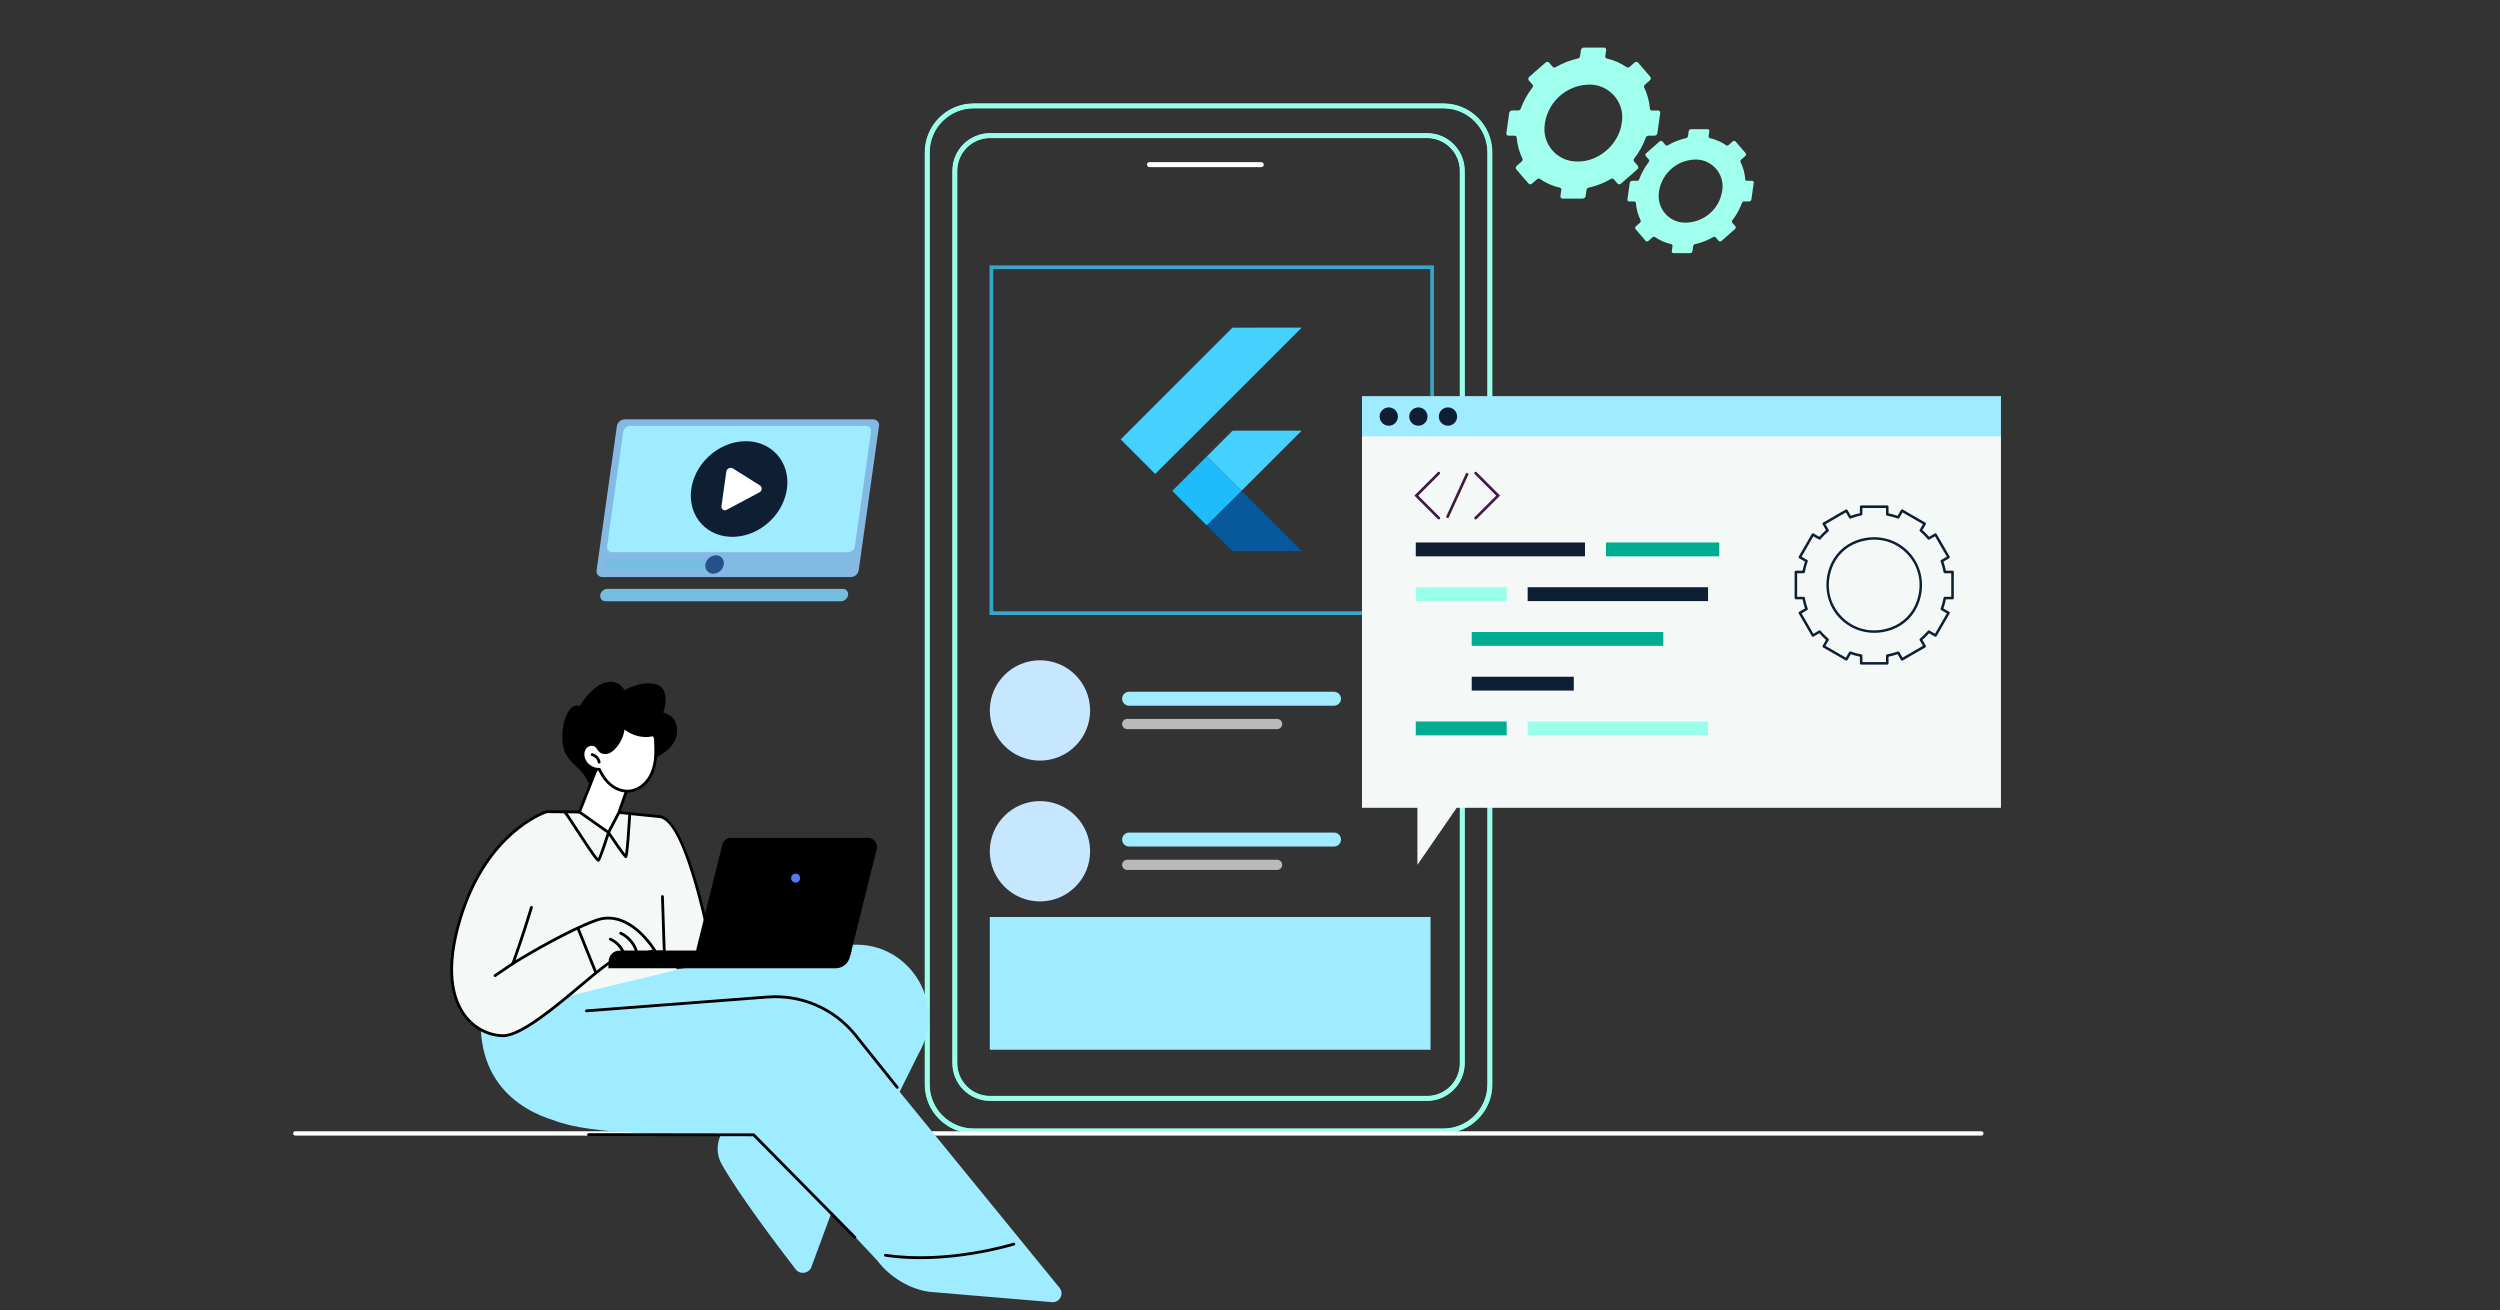 <svg xmlns="http://www.w3.org/2000/svg" width="580" height="304" viewBox="0 0 580 304" fill="none"><rect x="0" y="0" width="580" height="304" fill="#333333" stroke="none"/><g clip-path="url(#clip0_3121_14828)"><path d="M225.883 262.377H334.886C340.804 262.377 345.646 257.537 345.646 251.617V35.332C345.646 29.412 340.804 24.57 334.886 24.57H225.883C219.964 24.57 215.122 29.412 215.122 35.332V251.617C215.123 257.537 219.964 262.377 225.883 262.377Z" stroke="#A1FFED" stroke-miterlimit="10"></path><path d="M334.887 262.958H225.883C219.629 262.958 214.541 257.871 214.541 251.617V35.332C214.541 29.078 219.629 23.992 225.883 23.992H334.886C341.14 23.992 346.228 29.078 346.228 35.332V251.617C346.229 257.871 341.141 262.958 334.887 262.958ZM225.883 25.152C220.269 25.152 215.701 29.717 215.701 35.333V251.618C215.701 257.233 220.268 261.8 225.883 261.8H334.886C340.499 261.8 345.066 257.234 345.066 251.618V35.332C345.066 29.717 340.5 25.151 334.886 25.151L225.883 25.152Z" fill="#99FFEB"></path><path d="M229.678 254.832H331.09C335.576 254.832 339.246 251.159 339.246 246.676V39.62C339.246 35.133 335.576 31.465 331.09 31.465H229.678C225.194 31.465 221.525 35.133 221.525 39.62V246.676C221.525 251.159 225.194 254.832 229.678 254.832Z" stroke="white" stroke-miterlimit="10"></path><path d="M331.09 255.407H229.678C224.864 255.407 220.947 251.488 220.947 246.673V39.617C220.947 34.802 224.864 30.883 229.678 30.883H331.09C335.908 30.883 339.826 34.802 339.826 39.617V246.673C339.826 251.488 335.908 255.407 331.09 255.407ZM229.678 32.042C225.502 32.042 222.104 35.44 222.104 39.616V246.672C222.104 250.849 225.502 254.247 229.678 254.247H331.09C335.268 254.247 338.664 250.849 338.664 246.672V39.617C338.664 35.441 335.268 32.043 331.09 32.043H229.678V32.042Z" fill="#99FFEB"></path><path d="M292.617 38.772H266.675C266.356 38.772 266.096 38.512 266.096 38.192C266.096 37.871 266.356 37.613 266.675 37.613H292.617C292.937 37.613 293.195 37.871 293.195 38.192C293.195 38.512 292.938 38.772 292.617 38.772Z" fill="white"></path><path d="M332.25 142.25H230V62H332.25V142.25Z" stroke="#37A6CC" stroke-width="0.851" stroke-miterlimit="10"></path><path d="M331.885 243.543H229.635V212.742H331.885V243.543Z" fill="#9FEBFF"></path><path d="M241.269 176.46C247.695 176.46 252.905 171.25 252.905 164.824C252.905 158.397 247.695 153.188 241.269 153.188C234.842 153.188 229.633 158.397 229.633 164.824C229.633 171.25 234.842 176.46 241.269 176.46Z" fill="#C7E7FF"></path><path d="M241.269 209.127C247.695 209.127 252.905 203.918 252.905 197.491C252.905 191.065 247.695 185.855 241.269 185.855C234.842 185.855 229.633 191.065 229.633 197.491C229.633 203.918 234.842 209.127 241.269 209.127Z" fill="#C7E7FF"></path><path d="M311.109 162.106C311.109 163.001 310.383 163.724 309.49 163.724H261.951C261.055 163.724 260.332 163 260.332 162.106C260.332 161.213 261.056 160.488 261.951 160.488H309.49C310.384 160.488 311.109 161.214 311.109 162.106Z" fill="#9FEBFF"></path><path d="M297.478 167.975C297.478 168.628 296.949 169.158 296.294 169.158H261.516C260.862 169.158 260.332 168.629 260.332 167.975C260.332 167.321 260.861 166.789 261.516 166.789H296.294C296.948 166.789 297.478 167.32 297.478 167.975Z" fill="#B9B9BA"></path><path d="M311.109 194.775C311.109 195.668 310.383 196.393 309.49 196.393H261.951C261.055 196.393 260.332 195.667 260.332 194.775C260.332 193.879 261.056 193.156 261.951 193.156H309.49C310.384 193.156 311.109 193.88 311.109 194.775Z" fill="#9FEBFF"></path><path d="M297.478 200.644C297.478 201.298 296.949 201.829 296.294 201.829H261.516C260.862 201.829 260.332 201.299 260.332 200.644C260.332 199.991 260.861 199.461 261.516 199.461H296.294C296.948 199.461 297.478 199.99 297.478 200.644Z" fill="#B9B9BA"></path><path d="M197.423 133.877H139.768C139.028 133.899 138.412 133.315 138.392 132.578C138.39 132.487 138.396 132.391 138.412 132.304L143.113 98.864C143.257 97.974 144.011 97.31 144.913 97.286H202.568C203.306 97.264 203.923 97.846 203.946 98.584C203.949 98.677 203.941 98.771 203.925 98.864L199.224 132.304C199.08 133.193 198.325 133.853 197.423 133.877Z" fill="#84B9E3"></path><path d="M196.78 128.11H142.032C141.388 128.128 140.85 127.622 140.83 126.979C140.828 126.898 140.833 126.817 140.848 126.736L144.581 100.169C144.706 99.397 145.364 98.819 146.147 98.797H200.891C201.535 98.777 202.073 99.284 202.092 99.925C202.094 100.007 202.089 100.089 202.073 100.169L198.34 126.736C198.216 127.508 197.561 128.084 196.78 128.11Z" fill="#9FEBFF"></path><path d="M195.118 139.49H140.494C139.822 139.507 139.261 138.979 139.243 138.306C139.24 138.221 139.246 138.137 139.261 138.056C139.391 137.244 140.079 136.64 140.898 136.618H195.522C196.194 136.597 196.754 137.128 196.774 137.802C196.777 137.886 196.769 137.971 196.754 138.056C196.625 138.865 195.937 139.465 195.118 139.49Z" fill="#77BDE0"></path><path opacity="0.31" d="M196.524 132.042H141.184C140.68 132.053 140.26 131.656 140.246 131.153C140.244 131.09 140.249 131.026 140.261 130.965C140.358 130.359 140.873 129.908 141.487 129.891H196.827C197.332 129.877 197.752 130.274 197.765 130.78C197.766 130.844 197.761 130.904 197.75 130.966C197.653 131.571 197.137 132.02 196.524 132.042Z" fill="#77BDE0"></path><path d="M164.803 132.042H141.184C140.68 132.053 140.26 131.656 140.246 131.153C140.244 131.09 140.249 131.026 140.261 130.965C140.358 130.359 140.873 129.908 141.487 129.891H165.107C165.61 129.877 166.029 130.271 166.045 130.773C166.045 130.836 166.041 130.904 166.029 130.965C165.932 131.571 165.418 132.02 164.803 132.042Z" fill="#77BDE0"></path><path d="M180.171 105.334C176.275 101.158 169.22 101.407 164.414 105.891C159.608 110.375 158.87 117.395 162.767 121.571C166.663 125.747 173.717 125.498 178.523 121.014C183.329 116.53 184.067 109.51 180.171 105.334Z" fill="#0E1F33"></path><path d="M169.983 108.65L176.363 112.657C176.764 112.979 176.829 113.563 176.508 113.964C176.41 114.088 176.285 114.183 176.141 114.241L168.636 118.248C168.265 118.501 167.761 118.405 167.509 118.037C167.393 117.864 167.346 117.661 167.376 117.457L168.503 109.443C168.578 108.876 169.098 108.478 169.664 108.552C169.774 108.567 169.882 108.601 169.983 108.65Z" fill="white"></path><path d="M167.92 130.962C167.727 132.167 166.706 133.06 165.488 133.095C164.488 133.122 163.658 132.331 163.632 131.335C163.629 131.208 163.638 131.084 163.66 130.962C163.853 129.759 164.875 128.863 166.092 128.829C167.092 128.804 167.923 129.591 167.949 130.592C167.952 130.716 167.944 130.843 167.92 130.962Z" fill="#274F89"></path><path d="M384.51 30.899L385.171 26.211C385.217 25.946 385.041 25.691 384.775 25.644C384.742 25.638 384.708 25.635 384.673 25.637H383.247C383 25.643 382.792 25.449 382.776 25.201C382.647 23.508 382.198 21.856 381.452 20.33C381.348 20.09 381.415 19.809 381.618 19.643L382.761 18.641C383.015 18.446 383.066 18.085 382.874 17.828L380.025 14.512C379.8 14.287 379.437 14.286 379.213 14.511L379.212 14.512L378.067 15.515C377.881 15.696 377.591 15.725 377.372 15.585C375.986 14.626 374.429 13.942 372.783 13.573C372.541 13.521 372.38 13.283 372.424 13.037L372.624 11.615C372.67 11.35 372.495 11.095 372.23 11.047C372.195 11.041 372.161 11.038 372.129 11.04H367.437C367.108 11.046 366.83 11.289 366.778 11.615L366.578 13.036C366.535 13.303 366.331 13.516 366.066 13.573C364.253 13.968 362.516 14.647 360.914 15.585C360.7 15.728 360.415 15.698 360.236 15.514L359.374 14.512C359.153 14.287 358.789 14.287 358.564 14.51C358.564 14.51 358.564 14.512 358.562 14.512L354.789 17.828C354.537 18.023 354.486 18.383 354.675 18.64L355.537 19.643C355.691 19.849 355.681 20.135 355.512 20.329C354.366 21.803 353.454 23.446 352.816 25.2C352.725 25.453 352.489 25.625 352.22 25.635H350.797C350.466 25.642 350.187 25.885 350.136 26.21L349.475 30.898C349.428 31.163 349.605 31.417 349.871 31.465C349.905 31.47 349.936 31.473 349.97 31.472H351.399C351.646 31.468 351.854 31.66 351.87 31.908C352 33.6 352.451 35.253 353.196 36.778C353.302 37.018 353.233 37.299 353.028 37.465L351.885 38.468C351.633 38.662 351.58 39.024 351.769 39.281L354.621 42.596C354.842 42.82 355.206 42.821 355.431 42.598L355.434 42.596L356.579 41.593C356.767 41.411 357.055 41.383 357.274 41.523C358.663 42.48 360.218 43.161 361.863 43.532C362.107 43.584 362.266 43.821 362.222 44.067L362.022 45.494C361.975 45.759 362.15 46.013 362.415 46.061C362.449 46.067 362.481 46.069 362.516 46.069H367.205C367.534 46.061 367.812 45.82 367.865 45.494L368.065 44.067C368.11 43.8 368.313 43.588 368.576 43.532C370.389 43.136 372.128 42.457 373.726 41.521C373.94 41.378 374.225 41.408 374.404 41.593L375.266 42.596C375.491 42.82 375.852 42.821 376.076 42.598C376.078 42.597 376.08 42.596 376.08 42.596L379.862 39.281C380.114 39.085 380.165 38.725 379.975 38.468L379.113 37.465C378.957 37.259 378.967 36.972 379.139 36.778C380.284 35.305 381.193 33.663 381.831 31.91C381.925 31.655 382.161 31.482 382.43 31.472H383.856C384.184 31.462 384.455 31.222 384.51 30.899ZM365.092 37.432C361.108 37.048 358.126 33.606 358.311 29.609C358.613 24.116 363.08 19.773 368.576 19.626C372.759 19.507 376.245 22.802 376.366 26.984C376.379 27.508 376.342 28.033 376.245 28.55C375.507 33.81 370.384 38.007 365.092 37.432Z" fill="#A1FFED"></path><path d="M406.323 46.27L406.866 42.42C406.904 42.203 406.759 41.994 406.542 41.954C406.515 41.95 406.486 41.948 406.459 41.949H405.289C405.083 41.956 404.91 41.796 404.899 41.59C404.793 40.202 404.422 38.845 403.81 37.594C403.724 37.396 403.779 37.164 403.95 37.028L404.891 36.206C405.098 36.046 405.14 35.749 404.986 35.539L402.646 32.816C402.46 32.631 402.163 32.631 401.979 32.816H401.978L401.036 33.64C400.881 33.786 400.648 33.81 400.466 33.699C399.326 32.91 398.047 32.35 396.696 32.046C396.495 32.004 396.363 31.81 396.396 31.607L396.563 30.44C396.602 30.222 396.457 30.014 396.24 29.975C396.212 29.97 396.185 29.968 396.157 29.969H392.307C392.038 29.978 391.814 30.175 391.771 30.44L391.606 31.607C391.568 31.826 391.401 31.999 391.186 32.046C389.697 32.371 388.268 32.928 386.955 33.697C386.779 33.816 386.545 33.791 386.399 33.64L385.692 32.816C385.508 32.631 385.212 32.631 385.026 32.816H385.025L381.921 35.539C381.712 35.699 381.672 35.996 381.825 36.206L382.533 37.028C382.661 37.197 382.653 37.434 382.512 37.594C381.571 38.804 380.824 40.153 380.299 41.593C380.225 41.801 380.03 41.944 379.809 41.952H378.642C378.373 41.961 378.149 42.159 378.104 42.423L377.564 46.272C377.526 46.49 377.669 46.699 377.885 46.737C377.913 46.742 377.941 46.744 377.969 46.743H379.138C379.342 46.737 379.516 46.895 379.527 47.101C379.634 48.491 380.005 49.848 380.618 51.1C380.704 51.297 380.648 51.529 380.48 51.665L379.539 52.489C379.331 52.649 379.29 52.946 379.444 53.156L381.784 55.879C381.967 56.064 382.266 56.064 382.451 55.879L383.393 55.054C383.547 54.908 383.782 54.884 383.964 54.996C385.102 55.782 386.38 56.342 387.729 56.645C387.929 56.688 388.062 56.883 388.026 57.085L387.862 58.257C387.822 58.475 387.966 58.684 388.185 58.723C388.213 58.727 388.239 58.729 388.266 58.728H392.116C392.385 58.719 392.611 58.522 392.654 58.257L392.821 57.085C392.857 56.866 393.024 56.692 393.239 56.645C394.727 56.321 396.154 55.765 397.469 54.996C397.644 54.879 397.878 54.904 398.025 55.054L398.732 55.879C398.917 56.064 399.214 56.064 399.4 55.879L402.504 53.156C402.712 52.996 402.753 52.699 402.6 52.489L401.892 51.665C401.762 51.496 401.77 51.258 401.912 51.1C402.852 49.89 403.599 48.541 404.125 47.101C404.198 46.892 404.394 46.751 404.614 46.743H405.785C406.054 46.734 406.281 46.536 406.323 46.27ZM390.382 51.633C387.114 51.316 384.667 48.494 384.818 45.213C385.061 40.701 388.729 37.133 393.245 37.013C396.678 36.917 399.543 39.622 399.638 43.056C399.652 43.486 399.618 43.915 399.541 44.339C398.843 48.779 394.865 51.947 390.382 51.633Z" fill="#A1FFED"></path><path d="M68.5 262.957H459.676" stroke="white" stroke-miterlimit="10" stroke-linecap="round"></path><path d="M182.736 263.211L173.72 263.177C173.54 263.176 173.394 263.03 173.395 262.847C173.396 262.667 173.542 262.523 173.722 262.523H173.723L182.738 262.556C182.918 262.557 183.064 262.703 183.064 262.885C183.063 263.065 182.917 263.211 182.736 263.211Z" fill="black"></path><path d="M245.809 298.769C236.166 286.92 208.717 253.301 208.717 253.301L213.074 244.525C220.238 232.425 210.246 217.405 196.318 219.337L163.284 223.918L148.571 226.162L112.9 227.178C107.087 250.31 121.043 257.684 128.576 259.946C137.038 263.34 157.833 263.254 167.377 263.013C166.186 265.206 166.17 267.892 167.434 270.111C171.513 277.271 180.155 288.726 184.586 294.469C185.683 295.892 187.939 295.401 188.348 293.651L192.961 281.179L203.523 292.434C206.362 296.252 211.107 299.111 215.643 299.706L243.957 302.089C245.793 302.329 246.977 300.205 245.809 298.769Z" fill="#9FEBFF"></path><path d="M136.558 263.553C136.377 263.553 136.231 263.406 136.231 263.225C136.231 263.044 136.377 262.898 136.559 262.898L174.848 262.954C174.934 262.954 175.018 262.989 175.08 263.051L198.561 286.838C198.687 286.966 198.687 287.173 198.557 287.301C198.494 287.364 198.411 287.396 198.328 287.396C198.243 287.396 198.159 287.364 198.095 287.298L174.709 263.608" fill="black"></path><path d="M213.483 292.117C210.824 292.117 208.089 291.952 205.379 291.545C205.199 291.519 205.076 291.351 205.104 291.172C205.132 290.993 205.299 290.872 205.477 290.897C219.84 293.052 234.96 288.36 235.112 288.311C235.284 288.258 235.468 288.354 235.522 288.526C235.577 288.698 235.481 288.881 235.308 288.937C235.184 288.975 225.066 292.117 213.483 292.117Z" fill="black"></path><path d="M208.161 252.595C208.065 252.595 207.971 252.552 207.905 252.473L198.226 240.373C193.376 234.31 185.857 231.043 178.115 231.634L136.082 234.842C135.898 234.857 135.744 234.72 135.73 234.54C135.716 234.359 135.851 234.202 136.032 234.187L178.066 230.981C186.022 230.372 193.753 233.731 198.738 239.963L208.417 252.062C208.53 252.204 208.508 252.41 208.366 252.521C208.306 252.571 208.233 252.595 208.161 252.595Z" fill="black"></path><path d="M116.32 234.887L126.836 188.315C126.836 188.315 146.264 187.92 153.089 189.463C153.089 189.463 156.603 218.208 156.953 225.014L116.32 234.887Z" fill="#F4F9F8"></path><path d="M165.685 223.443C165.685 223.443 159.891 190.377 153.089 189.461L154.196 223.443H165.685Z" fill="#F4F9F8"></path><path d="M165.686 223.773H154.198C154.021 223.773 153.876 223.633 153.87 223.457L153.357 208.009C153.35 207.828 153.493 207.678 153.673 207.672C153.852 207.665 154.006 207.807 154.012 207.987L154.514 223.119H165.293C164.621 219.435 159.173 190.64 153.043 189.789C152.864 189.764 152.738 189.598 152.764 189.42C152.789 189.24 152.953 189.113 153.134 189.141C160.117 190.11 165.77 222.032 166.008 223.39C166.025 223.486 165.998 223.582 165.936 223.658C165.873 223.73 165.781 223.773 165.686 223.773Z" fill="black"></path><path d="M193.865 224.639H141.205V223.052C141.205 221.657 142.336 220.527 143.73 220.527H197.567L197.134 222.132C196.737 223.611 195.396 224.639 193.865 224.639Z" fill="black"></path><path d="M195.366 222.779H163.595C162.239 222.779 161.241 221.505 161.568 220.188L167.574 195.965C167.804 195.033 168.64 194.379 169.599 194.379H201.37C202.727 194.379 203.724 195.652 203.397 196.969L197.391 221.192C197.162 222.125 196.326 222.779 195.366 222.779Z" fill="black"></path><path d="M184.582 204.774C185.162 204.774 185.631 204.304 185.631 203.725C185.631 203.145 185.162 202.676 184.582 202.676C184.003 202.676 183.533 203.145 183.533 203.725C183.533 204.304 184.003 204.774 184.582 204.774Z" fill="#5479F7"></path><path d="M153.09 189.792C153.078 189.792 153.067 189.79 153.055 189.79L143.557 188.821C143.377 188.801 143.246 188.641 143.264 188.462C143.283 188.282 143.441 188.153 143.623 188.169L153.122 189.138C153.301 189.156 153.433 189.318 153.414 189.497C153.397 189.665 153.256 189.792 153.09 189.792Z" fill="black"></path><path d="M138.795 199.915C138.778 199.915 138.763 199.913 138.747 199.911C138.335 199.845 137.545 198.809 133.407 192.472C132.315 190.8 131.186 189.072 130.957 188.816C130.868 188.759 130.809 188.658 130.809 188.543C130.809 188.361 130.956 188.215 131.137 188.215C131.401 188.215 131.411 188.215 133.956 192.115C135.485 194.457 137.954 198.238 138.741 199.119C139.119 198.318 140.063 195.57 140.86 193.045C140.897 192.924 141.001 192.836 141.126 192.818C141.252 192.798 141.374 192.855 141.444 192.961C142.805 195.004 144.352 197.24 145.033 198.107C145.267 196.584 145.6 191.878 145.778 188.859C145.79 188.677 145.944 188.541 146.125 188.55C146.306 188.559 146.443 188.714 146.433 188.896C145.859 198.666 145.546 198.896 145.398 199.005C145.319 199.062 145.202 199.085 145.107 199.064C144.975 199.031 144.671 198.953 141.279 193.89C140.533 196.226 139.429 199.523 139.036 199.837C138.975 199.886 138.878 199.915 138.795 199.915Z" fill="black"></path><path d="M151.918 220.529C151.918 220.529 146.121 210.597 138.201 213.536C130.282 216.474 118.994 223.533 118.994 223.533C118.994 223.533 129.416 195.222 126.836 188.316C126.836 188.316 113.185 192.414 106.87 212.824C100.555 233.231 109.974 240.165 116.656 240.286C123.339 240.406 140.092 222.771 142.734 222.78L151.918 220.529Z" fill="#F4F9F8"></path><path d="M116.724 240.614C116.7 240.614 116.675 240.614 116.651 240.614C113.091 240.551 109.653 238.697 107.453 235.655C104.9 232.127 102.673 225.286 106.557 212.727C112.85 192.387 126.604 188.043 126.743 188.002C126.774 187.994 126.805 187.984 126.841 187.99L134.438 188.056C134.619 188.058 134.765 188.206 134.763 188.386C134.761 188.566 134.615 188.71 134.435 188.71H134.433L126.888 188.642C126.028 188.929 113.189 193.511 107.184 212.92C103.378 225.219 105.519 231.862 107.984 235.27C110.064 238.144 113.31 239.897 116.664 239.958C116.685 239.959 116.707 239.959 116.727 239.959C120.743 239.959 128.753 233.235 134.61 228.318C139.015 224.621 141.585 222.506 142.691 222.454L151.399 220.32C150.246 218.564 145.015 211.358 138.317 213.844C130.519 216.737 119.281 223.74 119.169 223.811C119.051 223.886 118.898 223.876 118.789 223.787C118.681 223.7 118.64 223.552 118.687 223.42C118.709 223.361 120.891 217.419 122.984 210.418C123.036 210.245 123.218 210.147 123.392 210.198C123.565 210.25 123.663 210.432 123.613 210.605C121.986 216.046 120.305 220.85 119.622 222.763C122.344 221.107 131.444 215.695 138.09 213.229C146.173 210.23 152.143 220.262 152.203 220.364C152.254 220.453 152.262 220.562 152.221 220.657C152.181 220.753 152.098 220.823 151.998 220.847L142.813 223.097C142.788 223.103 142.761 223.109 142.734 223.108C141.838 223.108 138.532 225.881 135.032 228.82C128.767 234.079 120.979 240.614 116.724 240.614Z" fill="black"></path><path d="M144.799 221.686C144.663 221.686 144.536 221.6 144.489 221.464C143.988 220.026 142.859 218.804 141.465 218.19C141.3 218.118 141.225 217.924 141.297 217.759C141.371 217.592 141.564 217.518 141.729 217.59C143.288 218.276 144.549 219.643 145.108 221.248C145.168 221.421 145.078 221.606 144.907 221.666C144.87 221.679 144.834 221.686 144.799 221.686Z" fill="black"></path><path d="M147.686 221.103C147.544 221.103 147.415 221.01 147.372 220.869C146.845 219.106 145.537 217.586 143.872 216.804C143.708 216.727 143.638 216.531 143.715 216.368C143.791 216.204 143.987 216.133 144.151 216.211C145.982 217.071 147.422 218.743 148 220.681C148.053 220.856 147.955 221.037 147.781 221.09C147.748 221.1 147.717 221.103 147.686 221.103Z" fill="black"></path><path d="M141.205 224.643V223.056C141.205 221.661 142.336 220.531 143.73 220.531H154.196L141.205 224.643Z" fill="black"></path><path d="M114.86 226.668C114.756 226.668 114.652 226.618 114.589 226.524C114.485 226.375 114.526 226.17 114.675 226.07L118.809 223.264C118.958 223.162 119.163 223.202 119.264 223.352C119.366 223.502 119.327 223.706 119.177 223.807L115.043 226.612C114.988 226.649 114.924 226.668 114.86 226.668Z" fill="black"></path><path d="M138.201 225.883C138.072 225.883 137.949 225.807 137.896 225.679L133.819 215.556C133.752 215.388 133.833 215.198 134.001 215.129C134.168 215.062 134.359 215.144 134.427 215.311L138.506 225.434C138.572 225.602 138.491 225.792 138.323 225.86C138.283 225.876 138.242 225.883 138.201 225.883Z" fill="black"></path><path d="M139.028 181.834C139.028 181.834 136.953 182.768 136.261 181.105C135.023 178.126 132.039 177.32 130.874 173.972C129.71 170.626 131.02 162.765 134.515 163.784C134.515 163.784 136.99 159.417 140.338 158.397C143.687 157.379 144.851 160.145 144.851 160.145C144.851 160.145 149.074 157.67 152.421 158.834C155.771 159.998 153.864 165.369 153.864 165.369C153.864 165.369 157.075 165.623 157.081 169.605C157.086 173.888 151.806 176.199 148.457 177.365C145.109 178.531 139.028 181.834 139.028 181.834Z" fill="black"></path><path d="M139 176.812L134.434 188.383L141.171 193.141L143.59 188.496L146.362 180.562L139 176.812Z" fill="white"></path><path d="M141.17 193.47C141.103 193.47 141.036 193.449 140.982 193.409L134.244 188.653C134.121 188.565 134.074 188.405 134.129 188.264L138.694 176.692C138.728 176.606 138.797 176.54 138.883 176.506C138.969 176.473 139.066 176.479 139.148 176.52L146.511 180.27C146.657 180.344 146.725 180.514 146.671 180.67L143.898 188.606C143.894 188.62 143.887 188.633 143.88 188.647L141.46 193.292C141.417 193.378 141.339 193.438 141.247 193.46C141.222 193.466 141.195 193.47 141.17 193.47ZM134.832 188.267L141.053 192.658L143.287 188.367L145.958 180.726L139.171 177.269L134.832 188.267Z" fill="black"></path><path d="M152.07 175.88C151.902 177.64 151.409 179.401 150.389 180.843C149.369 182.286 147.776 183.376 146.016 183.532C144.49 183.667 142.951 183.094 141.753 182.139C140.555 181.186 139.676 179.875 139.052 178.477C137.454 178.581 135.856 177.477 135.386 175.946C135.115 175.061 135.228 174.02 135.848 173.337C136.468 172.651 137.642 172.47 138.337 173.077C138.733 173.423 138.935 173.958 139.345 174.286C139.803 174.655 140.459 174.7 141.018 174.52C141.577 174.336 142.048 173.956 142.457 173.536C143.748 172.212 144.532 170.407 144.621 168.559C144.613 168.735 145.413 169.227 145.554 169.323C145.908 169.567 146.281 169.778 146.669 169.956C147.437 170.31 148.26 170.534 149.1 170.624C149.526 170.667 149.956 170.677 150.384 170.649C150.723 170.628 151.205 170.45 151.533 170.54C152.222 170.728 152.072 172.036 152.1 172.567C152.16 173.671 152.176 174.78 152.07 175.88Z" fill="white"></path><path d="M145.577 183.88C144.193 183.88 142.75 183.353 141.549 182.398C140.459 181.529 139.549 180.324 138.846 178.812C138.843 178.812 138.841 178.812 138.838 178.812C137.16 178.812 135.568 177.656 135.074 176.042C134.745 174.964 134.949 173.845 135.607 173.116C136.377 172.264 137.753 172.132 138.553 172.831C138.775 173.022 138.934 173.255 139.088 173.477C139.235 173.688 139.374 173.889 139.55 174.03C139.89 174.303 140.413 174.372 140.917 174.208C141.347 174.067 141.762 173.782 142.224 173.306C143.455 172.042 144.21 170.306 144.296 168.544C144.304 168.362 144.456 168.224 144.638 168.231C144.783 168.239 144.9 168.338 144.939 168.469C144.996 168.537 145.169 168.68 145.64 168.987L145.74 169.053C146.072 169.282 146.43 169.487 146.806 169.66C147.542 169.998 148.326 170.211 149.135 170.297C149.545 170.34 149.958 170.348 150.363 170.32C150.461 170.314 150.586 170.291 150.717 170.265C151.005 170.208 151.333 170.144 151.62 170.222C152.433 170.443 152.428 171.562 152.425 172.23C152.425 172.351 152.423 172.462 152.429 172.548C152.499 173.872 152.489 174.941 152.396 175.909C152.201 177.952 151.617 179.675 150.658 181.03C149.517 182.645 147.793 183.702 146.045 183.856C145.891 183.874 145.734 183.88 145.577 183.88ZM139.053 178.149C139.182 178.149 139.299 178.225 139.352 178.344C140.026 179.852 140.901 181.043 141.957 181.885C143.164 182.844 144.633 183.326 145.988 183.207C147.546 183.066 149.092 182.113 150.124 180.654C151.016 179.392 151.561 177.775 151.744 175.847C151.834 174.911 151.844 173.874 151.774 172.585C151.769 172.485 151.769 172.362 151.769 172.226C151.771 171.777 151.775 170.943 151.45 170.855C151.308 170.816 151.062 170.865 150.844 170.908C150.698 170.937 150.545 170.967 150.406 170.974C149.965 171.003 149.513 170.995 149.067 170.947C148.186 170.855 147.334 170.621 146.533 170.254C146.123 170.066 145.73 169.842 145.369 169.594L145.281 169.537C145.129 169.435 144.998 169.348 144.885 169.267C144.653 170.943 143.873 172.552 142.694 173.763C142.155 174.316 141.655 174.656 141.122 174.829C140.411 175.059 139.651 174.95 139.142 174.54C138.892 174.341 138.718 174.089 138.551 173.849C138.413 173.65 138.284 173.462 138.124 173.322C137.593 172.859 136.624 172.968 136.094 173.554C135.597 174.103 135.444 175.003 135.702 175.849C136.126 177.234 137.588 178.249 139.032 178.15C139.039 178.149 139.047 178.149 139.053 178.149Z" fill="black"></path><path d="M138.999 177.14C138.841 177.14 138.701 177.027 138.675 176.867C138.562 176.172 137.982 175.553 137.294 175.394C137.118 175.353 137.009 175.177 137.049 175.001C137.09 174.823 137.266 174.714 137.443 174.755C138.392 174.974 139.166 175.798 139.322 176.759C139.351 176.939 139.23 177.109 139.052 177.136C139.034 177.14 139.017 177.14 138.999 177.14Z" fill="black"></path><path d="M391.99 100.979C391.99 100.979 315.983 98.477 315.983 101.243L315.978 187.404H328.837V200.64L337.959 187.404H464.218L464.223 101.245C464.224 98.479 391.99 100.979 391.99 100.979Z" fill="#F4F9F8"></path><path d="M464.222 91.902H315.981V101.246H464.222V91.902Z" fill="#9FEBFF"></path><path d="M322.195 98.766C323.369 98.766 324.32 97.814 324.32 96.641C324.32 95.467 323.369 94.516 322.195 94.516C321.022 94.516 320.07 95.467 320.07 96.641C320.07 97.814 321.022 98.766 322.195 98.766Z" fill="#0E1F33"></path><path d="M329.062 98.766C330.236 98.766 331.188 97.814 331.188 96.641C331.188 95.467 330.236 94.516 329.062 94.516C327.889 94.516 326.938 95.467 326.938 96.641C326.938 97.814 327.889 98.766 329.062 98.766Z" fill="#0E1F33"></path><path d="M335.929 98.766C337.102 98.766 338.054 97.814 338.054 96.641C338.054 95.467 337.102 94.516 335.929 94.516C334.755 94.516 333.804 95.467 333.804 96.641C333.804 97.814 334.755 98.766 335.929 98.766Z" fill="#0E1F33"></path><path d="M367.718 125.855H328.461V129.069H367.718V125.855Z" fill="#0E1F33"></path><path d="M398.864 125.855H372.586V129.069H398.864V125.855Z" fill="#00AC91"></path><path d="M349.549 136.238H328.461V139.453H349.549V136.238Z" fill="#99FFEB"></path><path d="M396.27 136.238H354.416V139.453H396.27V136.238Z" fill="#0E1F33"></path><path d="M349.549 167.387H328.461V170.6H349.549V167.387Z" fill="#00AC91"></path><path d="M396.27 167.387H354.416V170.6H396.27V167.387Z" fill="#99FFEB"></path><path d="M385.885 146.621H341.438V149.836H385.885V146.621Z" fill="#00AC91"></path><path d="M365.122 157.004H341.438V160.217H365.122V157.004Z" fill="#0E1F33"></path><path d="M333.803 120.509C333.723 120.509 333.643 120.478 333.581 120.417L328.144 114.979L333.581 109.541C333.704 109.419 333.901 109.419 334.024 109.541C334.146 109.663 334.146 109.861 334.024 109.983L329.03 114.978L334.024 119.972C334.146 120.095 334.146 120.293 334.024 120.415C333.963 120.478 333.883 120.509 333.803 120.509Z" fill="#41193E"></path><path d="M342.347 120.511C342.268 120.511 342.188 120.48 342.126 120.419C342.004 120.297 342.004 120.099 342.126 119.976L347.12 114.982L342.126 109.987C342.004 109.865 342.004 109.667 342.126 109.545C342.249 109.423 342.446 109.423 342.569 109.545L348.006 114.983L342.569 120.421C342.508 120.48 342.427 120.511 342.347 120.511Z" fill="#41193E"></path><path d="M335.843 120.186C335.8 120.186 335.755 120.177 335.712 120.158C335.556 120.086 335.486 119.9 335.558 119.744L340.061 109.917C340.133 109.761 340.32 109.69 340.476 109.763C340.633 109.835 340.703 110.021 340.631 110.178L336.128 120.004C336.075 120.118 335.962 120.186 335.843 120.186Z" fill="#41193E"></path><path d="M437.844 154.19H431.787C431.624 154.19 431.493 154.059 431.493 153.897V152.35C430.778 152.207 430.071 152.018 429.38 151.786L428.609 153.124C428.527 153.265 428.345 153.313 428.206 153.231L422.961 150.203C422.819 150.121 422.772 149.939 422.853 149.799L423.626 148.459C423.081 147.979 422.563 147.459 422.082 146.912L420.741 147.687C420.673 147.726 420.593 147.738 420.517 147.716C420.441 147.696 420.377 147.648 420.338 147.579L417.309 142.333C417.227 142.192 417.276 142.013 417.417 141.931L418.755 141.158C418.521 140.469 418.332 139.76 418.191 139.047H416.644C416.481 139.047 416.348 138.916 416.348 138.752V132.695C416.348 132.531 416.481 132.4 416.644 132.4H418.191C418.333 131.687 418.522 130.979 418.755 130.288L417.417 129.516C417.275 129.435 417.227 129.254 417.309 129.113L420.338 123.868C420.377 123.801 420.441 123.751 420.517 123.73C420.592 123.71 420.672 123.72 420.741 123.759L422.082 124.533C422.562 123.987 423.081 123.47 423.626 122.989L422.853 121.647C422.772 121.506 422.82 121.326 422.961 121.245L428.206 118.216C428.273 118.177 428.353 118.166 428.43 118.187C428.505 118.208 428.57 118.256 428.61 118.325L429.381 119.663C430.026 119.436 430.749 119.2 431.495 119.045V117.552C431.495 117.39 431.626 117.258 431.789 117.258H437.846C438.009 117.258 438.142 117.39 438.142 117.552V119.099C438.855 119.242 439.563 119.431 440.253 119.663L441.025 118.325C441.106 118.184 441.286 118.136 441.427 118.217L446.673 121.246C446.814 121.327 446.862 121.508 446.781 121.648L446.006 122.99C446.552 123.47 447.07 123.988 447.55 124.534L448.892 123.76C448.96 123.721 449.04 123.711 449.116 123.731C449.192 123.752 449.257 123.801 449.296 123.869L452.324 129.114C452.405 129.256 452.357 129.436 452.216 129.517L450.878 130.289C451.112 130.979 451.302 131.688 451.443 132.401H452.989C453.152 132.401 453.284 132.532 453.284 132.696V138.753C453.284 138.917 453.152 139.048 452.989 139.048H451.443C451.301 139.761 451.112 140.47 450.878 141.159L452.216 141.932C452.358 142.014 452.405 142.194 452.324 142.334L449.296 147.58C449.257 147.648 449.192 147.697 449.116 147.717C449.041 147.738 448.961 147.727 448.892 147.688L447.55 146.913C447.071 147.46 446.552 147.979 446.006 148.46L446.781 149.8C446.862 149.941 446.813 150.122 446.673 150.204L441.427 153.232C441.285 153.314 441.106 153.265 441.025 153.125L440.253 151.787C439.563 152.019 438.855 152.209 438.142 152.351V153.898C438.14 154.06 438.007 154.19 437.844 154.19ZM432.081 153.602H437.549V152.105C437.549 151.962 437.652 151.841 437.79 151.814C438.635 151.662 439.475 151.435 440.286 151.148C440.419 151.101 440.568 151.156 440.639 151.279L441.387 152.572L446.121 149.838L445.372 148.541C445.301 148.418 445.329 148.262 445.435 148.17C446.088 147.611 446.703 146.998 447.261 146.346C447.354 146.237 447.51 146.209 447.632 146.282L448.93 147.03L451.662 142.296L450.369 141.548C450.247 141.478 450.192 141.329 450.239 141.194C450.527 140.383 450.751 139.544 450.906 138.7C450.931 138.559 451.053 138.458 451.197 138.458H452.691V132.991H451.197C451.053 132.991 450.931 132.889 450.906 132.749C450.751 131.905 450.527 131.066 450.239 130.255C450.192 130.12 450.247 129.972 450.369 129.901L451.662 129.154L448.93 124.419L447.632 125.168C447.509 125.239 447.354 125.212 447.261 125.105C446.702 124.452 446.088 123.837 445.435 123.28C445.329 123.188 445.3 123.031 445.372 122.908L446.121 121.611L441.387 118.877L440.639 120.171C440.57 120.294 440.419 120.35 440.286 120.302C439.474 120.014 438.635 119.789 437.79 119.634C437.651 119.609 437.549 119.487 437.549 119.345V117.849H432.081V119.289C432.081 119.432 431.979 119.554 431.841 119.578C430.963 119.74 430.093 120.036 429.345 120.302C429.212 120.35 429.063 120.294 428.991 120.171L428.245 118.877L423.509 121.611L424.258 122.908C424.329 123.031 424.303 123.188 424.195 123.28C423.542 123.838 422.928 124.452 422.37 125.105C422.278 125.212 422.121 125.24 421.998 125.168L420.702 124.419L417.967 129.154L419.261 129.901C419.384 129.972 419.44 130.121 419.392 130.255C419.105 131.066 418.879 131.905 418.725 132.749C418.7 132.89 418.578 132.991 418.435 132.991H416.94V138.458H418.435C418.578 138.458 418.7 138.56 418.725 138.7C418.879 139.544 419.104 140.384 419.392 141.194C419.44 141.329 419.384 141.477 419.261 141.548L417.967 142.296L420.702 147.03L421.998 146.282C422.121 146.21 422.278 146.237 422.37 146.346C422.929 146.998 423.542 147.612 424.195 148.17C424.303 148.262 424.33 148.418 424.258 148.541L423.509 149.838L428.245 152.572L428.991 151.279C429.062 151.156 429.212 151.101 429.345 151.148C430.157 151.435 430.996 151.662 431.841 151.814C431.98 151.841 432.081 151.962 432.081 152.105V153.602ZM434.839 146.821C431.9 146.821 429.081 145.698 426.961 143.579C423.875 140.493 422.906 135.927 424.43 131.663C425.489 128.703 427.794 126.398 430.755 125.339C435.018 123.815 439.585 124.784 442.67 127.87C445.756 130.956 446.725 135.522 445.2 139.786C444.142 142.747 441.837 145.052 438.877 146.11C437.541 146.586 436.177 146.821 434.839 146.821ZM434.85 125.2C433.569 125.2 432.255 125.429 430.954 125.894C428.159 126.892 425.983 129.067 424.985 131.859C423.516 135.968 424.411 140.193 427.379 143.16C430.346 146.129 434.57 147.023 438.679 145.553C441.472 144.555 443.647 142.381 444.646 139.586C446.115 135.479 445.22 131.253 442.253 128.287C440.226 126.261 437.612 125.2 434.85 125.2Z" fill="#0E1F33"></path><path d="M285.925 76.017L302 76L275.027 102.958L267.999 109.946L260 101.94L285.925 76.017ZM285.776 100.087C285.987 99.812 286.368 99.945 286.661 99.913L301.99 99.916L288.018 113.873L279.979 105.884L285.776 100.087Z" fill="#44D1FD"></path><path d="M271.963 113.887L279.977 105.883L288.016 113.872L288.048 113.909L279.979 121.906L271.963 113.887Z" fill="#1FBCFD"></path><path d="M279.981 121.903L288.05 113.906L301.995 127.863C296.745 127.873 291.493 127.861 286.244 127.871C285.947 127.938 285.761 127.665 285.57 127.497L279.981 121.903Z" fill="#08589C"></path></g><defs><clipPath id="clip0_3121_14828"><rect width="580" height="304" fill="white"></rect></clipPath></defs></svg>